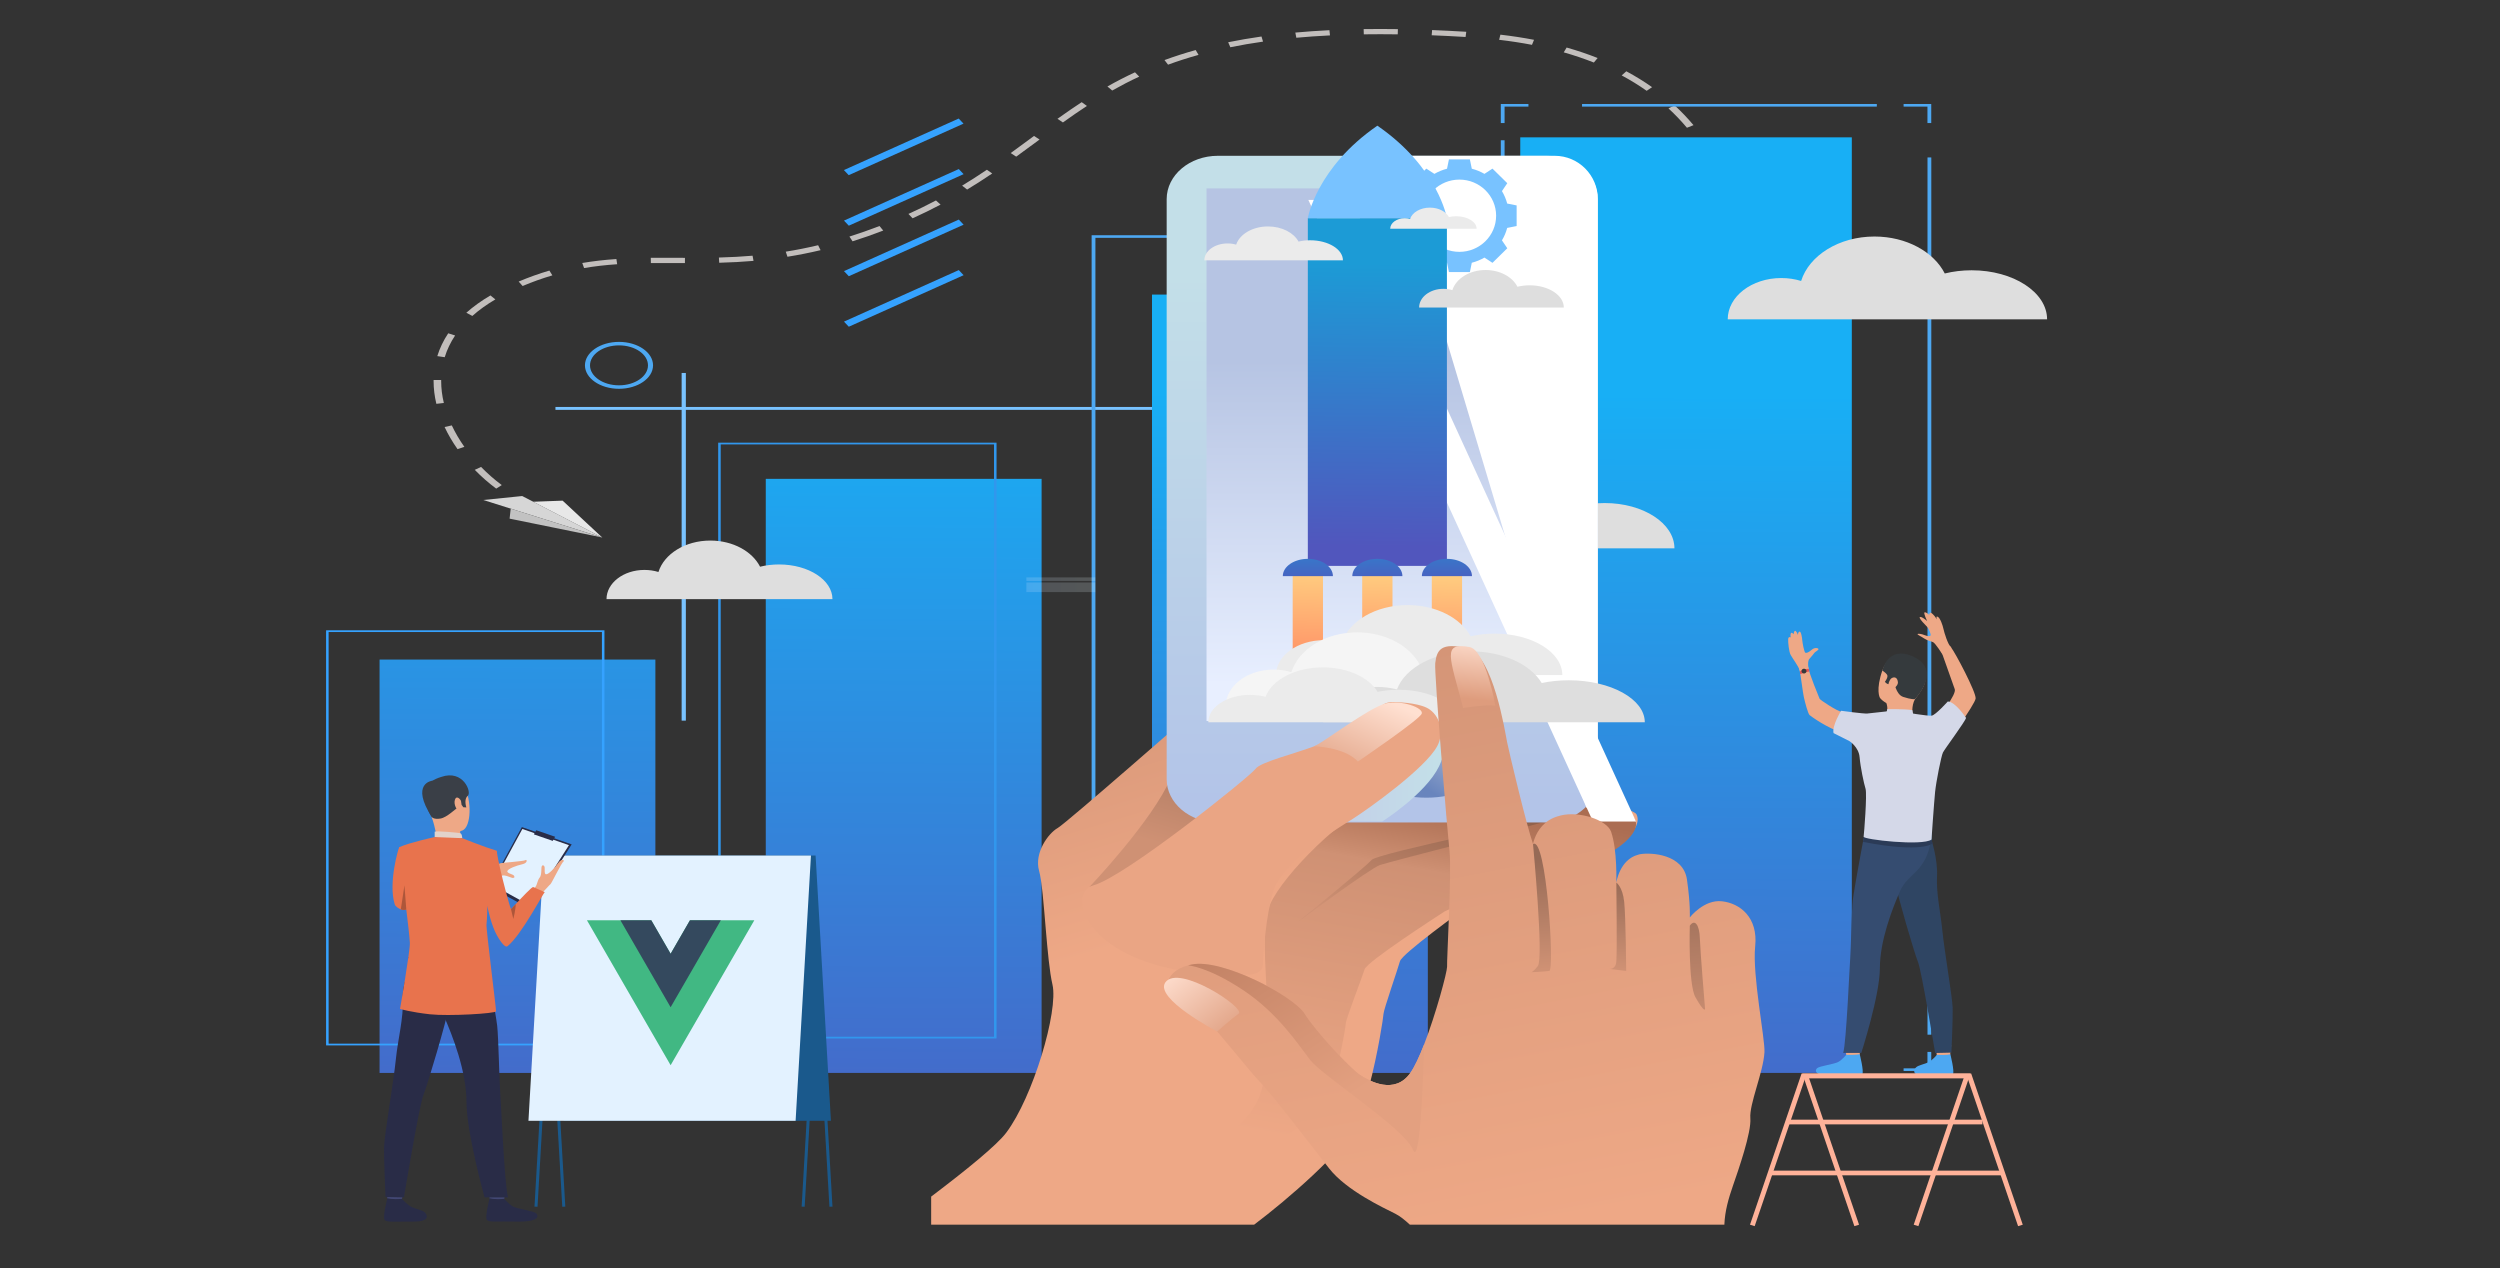 <svg width="690" height="350" viewBox="0 0 690 350" fill="none" xmlns="http://www.w3.org/2000/svg">
<rect x="0" y="0" width="690" height="350" fill="#333333" stroke="none"/>
<path d="M144.469 139.414C144.362 139.364 144.256 139.311 144.147 139.26L145.353 138.083C145.455 138.132 145.556 138.181 145.658 138.23L144.469 139.414ZM136.951 134.861C134.855 133.302 132.864 131.557 131.035 129.676L132.773 128.872C134.543 130.691 136.466 132.376 138.488 133.881L136.951 134.861ZM126.281 123.964C124.881 121.979 123.68 119.925 122.707 117.858L124.698 117.413C125.641 119.417 126.809 121.409 128.165 123.334L126.281 123.964ZM476.345 123.92L474.313 123.579C474.32 123.556 475.148 121.202 476.197 117.254L478.255 117.513C477.193 121.508 476.352 123.895 476.345 123.92ZM120.434 111.456C119.928 109.344 119.672 107.237 119.672 105.195C119.672 105.088 119.672 104.981 119.674 104.873L121.767 104.885C121.765 104.988 121.765 105.09 121.765 105.193C121.765 107.158 122.011 109.185 122.499 111.22L120.434 111.456ZM479.796 111.084L477.726 110.872C478.183 108.749 478.597 106.591 478.956 104.46L481.033 104.626C480.673 106.773 480.256 108.947 479.796 111.084ZM122.743 98.589L120.695 98.289C121.369 96.098 122.385 93.977 123.713 91.989L125.613 92.591C124.35 94.485 123.385 96.503 122.743 98.589ZM481.973 98.144L479.888 98.025C480.149 95.864 480.358 93.692 480.508 91.573L482.598 91.643C482.445 93.778 482.235 95.965 481.973 98.144ZM130.365 87.201L128.709 86.319C130.624 84.613 132.864 83.005 135.363 81.54L136.72 82.637C134.332 84.037 132.194 85.574 130.365 87.201ZM482.887 85.129L480.794 85.112C480.805 84.464 480.812 83.813 480.812 83.159C480.812 81.643 480.782 80.126 480.718 78.651L482.809 78.609C482.872 80.098 482.903 81.629 482.903 83.159C482.905 83.82 482.898 84.477 482.887 85.129ZM144.243 78.938L143.151 77.709C145.945 76.53 148.797 75.51 151.632 74.677L152.452 76.003C149.711 76.808 146.948 77.795 144.243 78.938ZM161.207 73.985L160.707 72.585C163.689 72.08 166.77 71.723 170.127 71.492L170.336 72.927C167.077 73.149 164.09 73.495 161.207 73.985ZM189.04 72.606C188.27 72.605 187.503 72.601 186.738 72.598C184.348 72.587 181.986 72.578 179.642 72.599L179.614 71.157C181.973 71.136 184.346 71.145 186.751 71.156C187.513 71.159 188.28 71.163 189.047 71.164L189.04 72.606ZM198.498 72.521L198.417 71.08C201.747 70.991 204.784 70.825 207.71 70.575L207.97 72.004C204.983 72.26 201.886 72.43 198.498 72.521ZM480.241 72.204C480.005 70.023 479.695 67.862 479.314 65.783L481.389 65.603C481.772 67.706 482.09 69.892 482.326 72.097L480.241 72.204ZM217.339 70.863L216.867 69.458C219.849 68.982 222.853 68.384 225.8 67.682L226.483 69.045C223.468 69.764 220.39 70.375 217.339 70.863ZM235.307 66.604L234.438 65.293C237.173 64.432 239.97 63.452 242.749 62.381L243.77 63.639C240.94 64.73 238.093 65.727 235.307 66.604ZM251.877 60.25L250.729 59.044C253.294 57.885 255.852 56.634 258.331 55.325L259.603 56.47C257.086 57.8 254.486 59.072 251.877 60.25ZM477.879 59.41C477.297 57.257 476.621 55.14 475.87 53.118L477.896 52.76C478.661 54.812 479.347 56.96 479.936 59.145L477.879 59.41ZM266.923 52.322L265.542 51.239C267.787 49.879 270.025 48.444 272.387 46.85L273.85 47.881C271.462 49.492 269.197 50.945 266.923 52.322ZM473.208 46.953C472.182 44.885 471.039 42.874 469.809 40.973L471.719 40.387C472.974 42.326 474.14 44.379 475.186 46.488L473.208 46.953ZM280.471 43.238L278.958 42.244C280.951 40.802 282.927 39.342 284.837 37.928L285.389 37.521L286.92 38.504L286.369 38.912C284.451 40.328 282.473 41.791 280.471 43.238ZM465.596 35.261C464.023 33.385 462.306 31.588 460.495 29.92L462.172 29.058C464.034 30.771 465.794 32.617 467.407 34.542L465.596 35.261ZM293.364 33.795L291.858 32.794C294.296 31.051 296.486 29.548 298.55 28.197L299.991 29.243C297.946 30.578 295.779 32.068 293.364 33.795ZM454.481 25.064C452.322 23.538 450.001 22.108 447.583 20.813L448.865 19.676C451.359 21.011 453.752 22.485 455.977 24.058L454.481 25.064ZM306.973 24.984L305.647 23.869C308.192 22.43 310.684 21.151 313.257 19.954L314.427 21.149C311.905 22.32 309.47 23.575 306.973 24.984ZM322.383 17.851L321.4 16.578C324.166 15.563 327.064 14.632 330.01 13.812L330.795 15.149C327.917 15.95 325.085 16.86 322.383 17.851ZM439.904 17.261C437.271 16.216 434.474 15.269 431.594 14.45L432.391 13.119C435.355 13.962 438.236 14.935 440.948 16.011L439.904 17.261ZM339.57 13.04L338.976 11.657C341.917 11.057 345.013 10.523 348.173 10.074L348.597 11.486C345.493 11.927 342.455 12.45 339.57 13.04ZM422.826 12.375C419.923 11.817 416.875 11.349 413.761 10.987L414.109 9.566C417.294 9.937 420.416 10.415 423.39 10.987L422.826 12.375ZM357.786 10.418L357.512 8.989C360.532 8.712 363.699 8.492 366.925 8.332L367.075 9.771C363.89 9.928 360.766 10.145 357.786 10.418ZM404.503 10.205C401.323 10.012 398.174 9.853 395.143 9.734L395.263 8.296C398.313 8.416 401.483 8.576 404.686 8.77L404.503 10.205ZM385.776 9.479C382.573 9.431 379.424 9.431 376.409 9.475L376.363 8.033C379.406 7.988 382.586 7.989 385.817 8.037L385.776 9.479Z" fill="#C2BEBC"/>
<path d="M189.296 102.938H188.133V198.895H189.296V102.938Z" fill="#78C2FF"/>
<path d="M328.62 112.32H153.305V113.122H328.62V112.32Z" fill="#78C2FF"/>
<path d="M170.843 107.309C165.662 107.309 161.445 104.404 161.445 100.834C161.445 97.264 165.662 94.359 170.843 94.359C176.024 94.359 180.241 97.264 180.241 100.834C180.241 104.406 176.024 107.309 170.843 107.309ZM170.843 95.324C166.431 95.324 162.842 97.796 162.842 100.836C162.842 103.876 166.431 106.349 170.843 106.349C175.255 106.349 178.844 103.876 178.844 100.836C178.844 97.796 175.255 95.324 170.843 95.324Z" fill="#4DA8F2"/>
<path d="M533.023 295.585H525.391V294.864H531.977V290.328H533.023V295.585Z" fill="#4DA8F2"/>
<path d="M510.614 294.859H429.25V295.58H510.614V294.859Z" fill="#4DA8F2"/>
<path d="M421.849 295.585H414.219V290.328H415.265V294.864H421.849V295.585Z" fill="#4DA8F2"/>
<path d="M415.265 38.711H414.219V280.83H415.265V38.711Z" fill="#4DA8F2"/>
<path d="M415.265 33.962H414.219V28.703H421.849V29.424H415.265V33.962Z" fill="#4DA8F2"/>
<path d="M518.004 28.703H436.641V29.424H518.004V28.703Z" fill="#4DA8F2"/>
<path d="M533.023 33.962H531.977V29.424H525.391V28.703H533.023V33.962Z" fill="#4DA8F2"/>
<path d="M533.039 43.453H531.992V285.573H533.039V43.453Z" fill="#4DA8F2"/>
<path d="M166.229 148.351L133.391 138L144.129 136.906L166.229 148.351Z" fill="#D6D6D6"/>
<path d="M166.213 148.352L155.284 138.18L147.156 138.482L166.213 148.352Z" fill="#E8E8E8"/>
<path d="M140.956 140.383L140.648 143.146L166.243 148.354L140.956 140.383Z" fill="#C2C2C2"/>
<path d="M264.601 32.716L232.914 46.938L234.246 48.347L265.933 34.125L264.601 32.716Z" fill="#35A2FF"/>
<path d="M264.624 46.659L232.938 60.883L234.27 62.292L265.957 48.068L264.624 46.659Z" fill="#35A2FF"/>
<path d="M264.624 60.604L232.938 74.828L234.27 76.237L265.957 62.013L264.624 60.604Z" fill="#35A2FF"/>
<path d="M264.624 74.542L232.938 88.766L234.27 90.175L265.957 75.951L264.624 74.542Z" fill="#35A2FF"/>
<path d="M378.464 280.466H301.289V64.922H378.464V280.466ZM302.336 279.745H377.418V65.643H302.336V279.745Z" fill="#4DA8F2"/>
<path d="M394.082 81.305H317.953V296.128H394.082V81.305Z" fill="url(#paint0_linear_2626_3254)"/>
<path d="M511.099 37.906H419.594V296.124H511.099V37.906Z" fill="url(#paint1_linear_2626_3254)"/>
<path d="M287.48 132.164H211.352V296.122H287.48V132.164Z" fill="url(#paint2_linear_2626_3254)"/>
<path d="M275.046 286.617H198.219V122.18H275.046V286.617ZM198.917 286.137H274.348V122.659H198.917V286.137Z" fill="#3197ED"/>
<path d="M180.887 182.039H104.758V296.129H180.887V182.039Z" fill="url(#paint3_linear_2626_3254)"/>
<path d="M166.827 288.53H90V173.961H166.827V288.53ZM90.698 288.049H166.129V174.44H90.698V288.049Z" fill="#35A2FF"/>
<path d="M544.172 74.598C541.558 74.598 539.059 74.91 536.758 75.482C533.723 69.509 526.182 65.281 517.356 65.281C507.546 65.281 499.322 70.508 497.112 77.545C495.418 77.025 493.572 76.739 491.636 76.739C483.471 76.739 476.852 81.841 476.852 88.135H498.482H506.419H523.337H536.227H564.997C564.999 80.659 555.675 74.598 544.172 74.598Z" fill="#DEDEDE"/>
<path d="M215.022 155.788C213.175 155.788 211.405 156.008 209.777 156.412C207.631 152.188 202.294 149.195 196.051 149.195C189.112 149.195 183.293 152.893 181.731 157.87C180.532 157.503 179.227 157.3 177.858 157.3C172.082 157.3 167.398 160.91 167.398 165.362H182.701H188.317H200.285H209.404H229.756C229.756 160.075 223.16 155.788 215.022 155.788Z" fill="#DEDEDE"/>
<path d="M442.918 138.843C440.507 138.843 438.199 139.132 436.075 139.659C433.274 134.146 426.312 130.242 418.166 130.242C409.112 130.242 401.52 135.067 399.483 141.561C397.918 141.082 396.214 140.817 394.428 140.817C386.892 140.817 380.781 145.527 380.781 151.337H400.748H408.075H423.693H435.59H462.145C462.143 144.438 453.535 138.843 442.918 138.843Z" fill="#DEDEDE"/>
<path d="M222.09 333.058L221.252 333.035L225.468 260.13H152.57L148.354 333.058L147.516 333.035L151.765 259.555H226.339L222.09 333.058Z" fill="#1A598C"/>
<path d="M228.923 333.058L224.707 260.13H151.809L156.025 333.035L155.187 333.058L150.938 259.555H225.512L229.761 333.035L228.923 333.058Z" fill="#1A598C"/>
<path d="M155.599 309.339H229.335L225.104 236.133H151.367L155.599 309.339Z" fill="#1A598C"/>
<path d="M219.588 309.339H145.852L150.083 236.133H223.822L219.588 309.339Z" fill="#E3F2FF"/>
<path d="M443.427 235.191C440.304 236.646 407.956 248.065 405.685 249.727C403.414 251.385 386.959 263.224 386.39 265.302C385.823 267.374 381.846 278.798 381.846 279.833C381.846 280.558 380.313 290.789 377.829 300.058C377.758 300.332 377.68 300.603 377.609 300.872C376.601 304.52 375.445 307.966 374.188 310.566C370.667 317.814 355.534 330.933 346.15 338H257V330.262C266.724 322.906 275.1 316.101 277.707 312.642C285.089 302.881 292.18 279.003 290.478 271.733C289.684 268.346 289.144 262.402 288.639 256.502C288.065 249.734 287.554 243.038 286.793 240.378C285.374 235.394 289.342 229.995 291.897 228.546C294.453 227.09 330.776 195.113 331.911 194.284C333.047 193.451 342.409 192 342.409 192C342.409 192 400.353 207.596 431.85 217.4C443.207 220.929 451.129 223.71 451.654 224.735C453.643 228.619 446.543 233.74 443.427 235.191Z" fill="url(#paint4_linear_2626_3254)"/>
<path d="M312.469 324.322C335.676 327.125 353.694 316.624 366.602 303.969C369.584 294.267 371.443 283.192 371.443 282.425C371.443 281.361 375.979 269.664 376.627 267.538C377.275 265.412 396.07 253.289 398.661 251.587C401.254 249.886 438.195 238.189 441.758 236.699C445.322 235.21 453.424 229.965 451.156 225.993C450.554 224.943 441.512 222.092 428.543 218.477C406.969 218.519 382.84 220.871 378.855 222.215C371.362 224.745 354.448 240.807 350.489 249.714C346.529 258.616 352.648 284.338 348.162 300.926C343.682 317.516 312.469 324.322 312.469 324.322Z" fill="url(#paint5_linear_2626_3254)"/>
<path d="M429.436 226C426.51 226.912 383.639 237.769 380.83 238.761C378.021 239.753 358.148 254.499 358.148 254.499C358.148 254.499 376.944 239.258 378.562 237.343C380.18 235.429 428.949 225.646 430.409 224.582C431.867 223.518 433.076 224.866 429.436 226Z" fill="url(#paint6_linear_2626_3254)"/>
<path d="M300.656 244.833C300.656 244.833 318.192 226.424 323.16 214.657C328.128 202.888 339.362 217.208 335.689 225.006C332.016 232.806 305.37 244.529 300.656 244.833Z" fill="url(#paint7_linear_2626_3254)"/>
<path d="M322 54.958V215.048C322 221.649 328.326 227 336.135 227H426.865C430.995 227 434.712 225.504 437.295 223.113C439.599 220.983 441 218.158 441 215.048V54.958C441 48.353 434.668 43 426.865 43H336.135C328.326 43 322 48.351 322 54.958Z" fill="url(#paint8_linear_2626_3254)"/>
<path d="M333 52H431V199H333V52Z" fill="url(#paint9_linear_2626_3254)"/>
<path d="M378.727 212.957C378.727 216.936 385.424 220.163 393.687 220.163C401.949 220.163 408.646 216.936 408.646 212.957C408.646 208.977 401.949 205.75 393.687 205.75C385.424 205.75 378.727 208.977 378.727 212.957Z" fill="url(#paint10_linear_2626_3254)"/>
<path d="M397.182 199.344C397.182 199.344 400.892 203.845 397.182 211.501C393.471 219.157 381.482 226.742 381.482 226.742H368.844L397.182 199.344Z" fill="url(#paint11_linear_2626_3254)"/>
<path d="M384 43L437.88 223C439.82 220.871 441 218.048 441 214.94V54.95C441 48.35 435.668 43 429.098 43H384Z" fill="white"/>
<path d="M439.661 226.736L361.102 55.18H372.988L451.548 226.736H439.661Z" fill="white"/>
<path opacity="0.18" d="M302.298 159.359H283.281V160.338H302.298V159.359Z" fill="url(#paint12_linear_2626_3254)"/>
<path opacity="0.18" d="M302.298 160.766H283.281V163.415H302.298V160.766Z" fill="url(#paint13_linear_2626_3254)"/>
<path d="M415.985 56.179C415.664 54.959 415.172 53.804 414.537 52.744L416.012 50.562L413.968 48.55L411.923 46.539L409.705 47.99C408.626 47.365 407.454 46.881 406.214 46.565L405.689 44H402.796H399.904L399.379 46.565C398.139 46.881 396.965 47.365 395.888 47.99L393.67 46.539L391.625 48.55L389.58 50.562L391.056 52.744C390.421 53.805 389.928 54.959 389.607 56.179L387 56.695V59.541V62.387L389.607 62.903C389.928 64.123 390.421 65.278 391.056 66.337L389.58 68.52L391.625 70.531L393.67 72.543L395.888 71.092C396.967 71.716 398.139 72.201 399.379 72.517L399.904 75.082H402.796H405.689L406.214 72.517C407.454 72.201 408.628 71.716 409.705 71.092L411.923 72.543L413.968 70.531L416.012 68.52L414.537 66.337C415.172 65.276 415.664 64.123 415.985 62.903L418.593 62.387V59.541V56.695L415.985 56.179ZM402.795 69.513C397.197 69.513 392.659 65.048 392.659 59.541C392.659 54.034 397.197 49.569 402.795 49.569C408.392 49.569 412.931 54.034 412.931 59.541C412.931 65.049 408.392 69.513 402.795 69.513Z" fill="#78C2FF"/>
<path d="M399.347 60.219H360.961V156.185H399.347V60.219Z" fill="url(#paint14_linear_2626_3254)"/>
<path d="M380.153 34.688C363.257 46.328 360.961 60.22 360.961 60.22H380.153H399.347C399.347 60.218 397.048 46.327 380.153 34.688Z" fill="#78C2FF"/>
<path d="M361.607 66.315C360.475 66.315 359.39 66.443 358.389 66.675C357.071 64.233 353.8 62.5 349.969 62.5C345.713 62.5 342.141 64.638 341.184 67.519C340.447 67.307 339.647 67.19 338.806 67.19C335.263 67.19 332.391 69.278 332.391 71.854H341.778H345.225H352.568H358.163H370.65C370.647 68.795 366.601 66.315 361.607 66.315Z" fill="#EBEBEB"/>
<path d="M401.909 59.681C401.203 59.681 400.525 59.76 399.902 59.907C399.082 58.383 397.04 57.305 394.652 57.305C391.998 57.305 389.773 58.638 389.176 60.434C388.717 60.301 388.219 60.229 387.696 60.229C385.486 60.229 383.695 61.531 383.695 63.136H389.547H391.696H396.273H399.76H407.545C407.545 61.228 405.02 59.681 401.909 59.681Z" fill="#EBEBEB"/>
<path d="M422.176 78.744C420.993 78.744 419.86 78.886 418.816 79.145C417.439 76.44 414.023 74.523 410.025 74.523C405.58 74.523 401.854 76.891 400.854 80.08C400.087 79.845 399.248 79.714 398.372 79.714C394.672 79.714 391.672 82.026 391.672 84.878H401.473H405.07H412.735H418.575H431.61C431.612 81.492 427.388 78.744 422.176 78.744Z" fill="#DEDEDE"/>
<path d="M365.143 156.477H356.781V180.933H365.143V156.477Z" fill="url(#paint15_linear_2626_3254)"/>
<path d="M384.33 156.477H375.969V180.933H384.33V156.477Z" fill="url(#paint16_linear_2626_3254)"/>
<path d="M403.533 156.477H395.172V180.933H403.533V156.477Z" fill="url(#paint17_linear_2626_3254)"/>
<path d="M387.064 159.007H373.234C373.234 156.375 376.331 154.242 380.148 154.242C383.968 154.242 387.064 156.375 387.064 159.007Z" fill="url(#paint18_linear_2626_3254)"/>
<path d="M406.268 159.007H392.438C392.438 156.375 395.534 154.242 399.351 154.242C403.171 154.242 406.268 156.375 406.268 159.007Z" fill="url(#paint19_linear_2626_3254)"/>
<path d="M412.525 174.875C410.183 174.875 407.943 175.139 405.878 175.622C403.158 170.574 396.397 167 388.485 167C379.692 167 372.318 171.417 370.337 177.365C368.818 176.926 367.162 176.685 365.428 176.685C358.108 176.685 352.172 180.997 352.172 186.318H371.564H378.681H393.849H405.406H431.196C431.199 179.997 422.837 174.875 412.525 174.875Z" fill="#EBEBEB"/>
<path d="M398.619 182.886C396.277 182.886 394.037 183.166 391.972 183.677C389.252 178.323 382.491 174.531 374.579 174.531C365.786 174.531 358.412 179.216 356.431 185.526C354.912 185.061 353.256 184.804 351.521 184.804C344.201 184.804 338.266 189.378 338.266 195.02H357.658H364.775H379.943H391.5H417.29C417.293 188.319 408.934 182.886 398.619 182.886Z" fill="#F5F5F5"/>
<path d="M432.979 187.758C430.348 187.758 427.829 188.026 425.51 188.514C422.452 183.402 414.852 179.781 405.96 179.781C396.077 179.781 387.789 184.256 385.562 190.28C383.855 189.835 381.993 189.59 380.045 189.59C371.818 189.59 365.148 193.958 365.148 199.346H386.943H394.942H411.99H424.976H453.964C453.967 192.945 444.569 187.758 432.979 187.758Z" fill="#DEDEDE"/>
<path d="M386.007 190.371C383.97 190.371 382.02 190.578 380.224 190.956C377.857 186.997 371.974 184.195 365.089 184.195C357.438 184.195 351.023 187.659 349.298 192.322C347.977 191.978 346.537 191.789 345.026 191.789C338.656 191.789 333.492 195.17 333.492 199.342H350.365H356.557H369.755H379.81H402.25C402.255 194.387 394.981 190.371 386.007 190.371Z" fill="#EBEBEB"/>
<path d="M367.885 159.007H354.055C354.055 156.375 357.151 154.242 360.968 154.242C364.789 154.242 367.885 156.375 367.885 159.007Z" fill="url(#paint20_linear_2626_3254)"/>
<path d="M396.718 205.864C398.425 202.616 397.798 198.207 394.666 195.868C392.416 194.186 387.262 193.824 384.542 193.752C383.455 193.724 382.406 194.007 381.654 194.524C378.175 196.921 367.588 204.098 363.016 205.862C357.507 207.988 347.787 210.328 346.489 212.242C345.194 214.157 310.521 242.017 301.771 244.357C293.245 246.637 300.722 270.533 344.909 268.988C346.888 268.918 348.458 267.868 348.521 266.569C348.732 262.296 349.397 252.837 351.348 246.271C353.941 237.551 369.171 228.691 373.382 225.996C377.6 223.302 393.477 212.031 396.718 205.864Z" fill="#EAA584"/>
<path d="M362.703 205.981C362.703 205.981 371.009 206.14 374.788 210.181C374.788 210.181 391.861 198.592 392.402 196.961C392.943 195.33 386.84 193.169 382.573 194.126C378.014 195.15 364.865 205.202 362.703 205.981Z" fill="url(#paint21_linear_2626_3254)"/>
<path d="M486.99 290.444C486.656 296.025 482.769 304.725 483.093 308.633C483.428 312.541 479.768 323.014 478.268 327.338C477.12 330.655 476.062 334.206 475.926 338H389.11C387.681 336.667 386.371 335.63 385.068 334.971C381.732 333.29 371.626 328.595 366.853 322.5C362.377 316.797 351.079 302.031 347.969 298.866C344.859 295.701 336.191 284.538 333.524 282.116C330.858 279.693 323.417 275.232 323.417 275.232C321.817 274.156 320.525 268.454 327.893 266.44C328.2 266.349 328.524 266.272 328.861 266.204C337.304 264.432 357.073 274.95 360.075 279.789C363.074 284.627 372.631 294.866 375.296 296.631C377.954 298.395 384.96 302.303 389.289 296.071C390.473 294.367 391.775 291.535 393.041 288.279C396.349 279.753 399.395 268.348 399.395 266.81V266.757C399.287 264.994 400.688 240.752 400.074 235.027C399.459 229.31 395.817 185.843 396.124 183.072C396.522 179.49 397.635 177.089 405.1 179.005C412.096 180.792 415.451 202.275 415.948 204.781C416.445 207.296 421.237 227.469 423.116 232.967C423.124 232.892 423.197 232.519 423.368 231.982C423.368 231.975 423.368 231.975 423.368 231.975C423.874 230.37 425.276 227.234 428.773 225.719C429.352 225.47 430.002 225.257 430.717 225.083C430.725 225.076 430.725 225.076 430.725 225.076C436.014 223.766 443.534 226.378 444.647 229.522C446.418 234.534 446.102 243.591 446.102 243.591C446.102 243.591 446.997 237.245 452.122 235.905C452.293 235.859 452.448 235.799 452.601 235.768C455.764 235.215 464.597 235.768 465.599 242.749C466.602 249.732 466.386 253.215 466.386 253.215C466.386 253.215 470.264 248.194 475.264 248.754C480.263 249.307 485.262 253.215 484.43 261.173C483.601 269.135 487.208 286.809 486.99 290.444Z" fill="url(#paint22_linear_2626_3254)"/>
<path d="M466.385 255.496C466.385 255.496 465.908 271.641 467.934 275.223C470.506 279.771 470.599 278.481 470.599 278.481C470.599 278.481 469.25 262.32 469.156 258.939C469.059 255.449 467.834 253.449 466.385 255.496Z" fill="url(#paint23_linear_2626_3254)"/>
<path d="M446.108 243.594C446.108 243.594 447.83 244.71 448.275 248.898C448.719 253.086 448.829 267.975 448.829 267.975L444.164 267.417C444.164 267.417 445.955 267.658 446.108 265.37C446.359 261.602 446.098 244.896 446.108 243.594Z" fill="url(#paint24_linear_2626_3254)"/>
<path d="M423.112 232.981C423.112 232.981 426.112 264.559 424.445 266.636C422.778 268.714 422.391 268.342 422.391 268.342C422.391 268.342 426.112 268.202 427.612 267.97C429.112 267.736 426.778 230.468 423.112 232.981Z" fill="url(#paint25_linear_2626_3254)"/>
<path d="M393.043 288.283C393.032 288.677 392.278 323.119 389.959 317.291C387.626 311.428 364.965 296.911 361.633 292.585C358.301 288.259 352.678 279.586 342.971 273.183C333.199 266.737 327.898 266.44 327.898 266.44C328.204 266.353 328.528 266.276 328.864 266.206C337.306 264.439 357.076 274.952 360.076 279.792C363.076 284.631 372.63 294.867 375.296 296.635C377.962 298.402 384.96 302.309 389.293 296.076C390.481 294.369 391.781 291.535 393.043 288.283Z" fill="url(#paint26_linear_2626_3254)"/>
<path d="M403.826 195.411C403.826 195.411 410.158 194.386 412.712 194.758C412.712 194.758 410.056 179.345 405.546 178.567C397.995 177.264 400.05 181.08 403.826 195.411Z" fill="url(#paint27_linear_2626_3254)"/>
<path d="M335.952 284.707C335.952 284.707 339.749 281.277 341.858 279.789C343.969 278.3 325.318 265.961 321.641 271.134C318.476 275.589 335.952 284.707 335.952 284.707Z" fill="url(#paint28_linear_2626_3254)"/>
<path d="M135.094 244.718L146.416 250.941L157.784 233.049L144.034 228.273L135.094 244.718Z" fill="#292C47"/>
<path d="M135.812 244.174L146.398 249.995L157.031 233.263L144.172 228.797L135.812 244.174Z" fill="#E3F2FF"/>
<path d="M131.938 241.048C131.938 241.048 133.908 240.106 134.773 239.613C135.637 239.121 137.863 238.444 138.042 238.283C138.222 238.122 144.637 237.726 145.026 237.39C145.414 237.054 145.794 238.178 144.13 238.542C142.467 238.906 140.154 239.796 140.026 240.446C139.9 241.095 141.734 241.249 141.92 241.784C142.105 242.32 141.867 242.199 141.605 242.315C141.342 242.43 139.422 241.366 138.579 241.669C137.735 241.97 136.446 241.553 135.798 241.774C135.151 241.996 132.006 243.053 132.006 243.053L131.938 241.048Z" fill="#EEA886"/>
<path d="M135.493 242.44L136.508 242.063C136.508 242.063 135.242 239.092 134.689 239.165C134.052 239.249 133.258 239.458 133.258 239.458L135.493 242.44Z" fill="#EAD8CF"/>
<path d="M135.725 242.955C135.596 242.859 133.567 238.969 133.567 238.969L129.234 239.557L131.576 244.165L135.725 242.955Z" fill="#DA9B5B"/>
<path d="M146.967 248.69C146.967 248.69 148.623 247.201 149.424 246.576C150.226 245.953 151.729 244.119 151.949 244.012C152.17 243.906 155.042 238.013 155.509 237.777C155.976 237.541 155.066 236.748 154.076 238.173C153.085 239.597 151.344 241.431 150.682 241.298C150.021 241.165 150.59 239.377 150.157 238.992C149.725 238.608 149.746 238.88 149.534 239.083C149.324 239.286 149.578 241.508 148.966 242.185C148.353 242.863 148.245 244.242 147.784 244.765C147.324 245.288 145.102 247.84 145.102 247.84L146.967 248.69Z" fill="#EEA886"/>
<path d="M111.321 328.329C111.321 328.329 110.962 330.814 110.919 331.188C110.873 331.561 106.936 330.968 106.936 330.968L106.617 328.009C106.615 328.009 110.829 327.977 111.321 328.329Z" fill="#424773"/>
<path d="M110.959 330.873C110.959 330.873 112.207 332.371 113.414 333.024C114.622 333.676 116.519 333.935 117.231 334.611C117.746 335.099 119.107 337.199 114.095 337.155C109.081 337.113 106.665 337.453 106.129 336.646C105.592 335.841 106.906 330.703 106.906 330.703C106.906 330.703 108.093 331.132 110.959 330.873Z" fill="#292C47"/>
<path d="M139.54 328.329C139.54 328.329 139.181 330.814 139.137 331.188C139.092 331.561 135.154 330.968 135.154 330.968L134.836 328.009C134.836 328.009 139.048 327.977 139.54 328.329Z" fill="#424773"/>
<path d="M139.176 330.871C139.176 330.871 140.424 332.369 141.631 333.022C142.839 333.675 147.28 334.21 147.994 334.887C148.509 335.376 149.366 337.339 142.314 337.155C137.302 337.024 134.883 337.453 134.348 336.646C133.811 335.841 135.125 330.703 135.125 330.703C135.125 330.703 136.241 331.158 139.176 330.871Z" fill="#292C47"/>
<path d="M114.581 264.461C114.581 264.461 110.88 270.341 111.157 275.656C111.433 280.97 109.815 286.773 109.26 292.326C108.64 298.516 106.103 313.171 106.012 316.482C105.919 319.793 106.406 330.366 106.406 330.366L111.482 330.482C111.482 330.482 115.747 304.863 116.851 302.249C117.955 299.634 123.433 280.998 123.617 278.907C123.799 276.816 114.581 264.461 114.581 264.461Z" fill="#292C47"/>
<path d="M134.064 265.255C134.064 265.255 136.853 279.822 137.221 283.075C137.588 286.328 137.835 298.818 138.019 300.851C138.202 302.885 139.245 327.457 140.227 330.477H133.736C133.736 330.477 128.754 312.613 128.754 304.162C128.754 295.712 124.904 285.787 122.419 280.212C119.934 274.635 114.247 274.503 112.719 264.157C112.721 264.157 131.997 261.973 134.064 265.255Z" fill="#292C47"/>
<path d="M120.758 215.025C120.758 215.025 125.727 213.17 128.016 216.95C130.306 220.732 130.086 228.303 127.582 229.232C125.077 230.163 121.317 229.676 120.034 227.31C118.751 224.944 117.594 221.523 117.65 219.238C117.706 216.954 119.453 215.687 120.758 215.025Z" fill="#EEA886"/>
<path d="M127.04 229.41C127.04 229.41 126.833 230.75 127.175 231.412C127.516 232.073 120.74 232.089 120.74 232.089C120.74 232.089 120.19 228.496 119.147 225.46C118.103 222.424 127.04 229.41 127.04 229.41Z" fill="#EEA886"/>
<path d="M119.148 225.457C119.148 225.457 119.615 226.229 121.525 225.929C123.434 225.63 125.763 223.089 126.561 222.811C127.359 222.533 127.366 222.064 127.366 222.064L127.865 222.793L128.712 222.848C128.712 222.848 127.94 220.574 129.104 219.649C130.269 218.721 127.895 212.293 121.771 214.434C121.771 214.434 117.067 215.73 117.239 218.404C117.41 221.078 118.096 224.125 119.148 225.457Z" fill="#3A3F47"/>
<path d="M127.58 231.327C127.58 231.327 127.559 230.065 126.986 229.943C126.414 229.822 120.671 229.269 119.969 229.545V231.015C119.967 231.017 121.322 231.848 127.58 231.327Z" fill="#E2D2CA"/>
<path d="M127.239 221.092C127.132 220.644 125.991 219.362 125.554 220.734C125.116 222.106 126.213 223.954 126.826 223.794C127.437 223.637 127.51 222.23 127.239 221.092Z" fill="#EEA886"/>
<path d="M150.376 246.244C150.372 246.242 150.371 246.242 150.367 246.244C150.406 246.261 150.413 246.263 150.376 246.244Z" fill="#323657"/>
<path d="M110.407 278.471C110.407 278.471 113.453 279.369 118.647 279.941C123.843 280.514 136.823 279.735 136.903 279.121C136.986 278.506 134.112 256.267 134.275 255.123C134.438 253.978 134.527 249.897 134.527 249.897C134.592 251.015 135.731 255.583 137.105 258.071C137.602 258.971 139.268 261.79 140.071 261.15C143.959 258.045 149.981 246.346 150.363 246.247C150.042 246.107 147.508 244.941 147.153 244.822C146.842 244.719 144.036 247.689 142.337 249.53C141.579 250.35 141.04 250.947 141.04 250.947C140.549 249.843 138.762 242.887 138.207 240.479C136.954 235.048 137.147 234.823 137.147 234.823C133.346 233.673 127.578 231.333 127.578 231.333L119.965 231.023C119.965 231.023 112.979 232.562 110.228 233.804C109.967 233.921 109.966 240.036 109.25 241.639L111.53 246.451C111.53 246.451 112.848 255.984 113.121 260.224C113.25 262.168 110.407 278.471 110.407 278.471Z" fill="#E8734D"/>
<path d="M108.937 249.571C109.136 250.214 110.038 250.754 110.624 250.992C110.998 251.145 111.42 251.194 111.842 251.115L112.139 251.059L117.356 250.091C117.356 250.091 118.497 236.947 110.23 233.797C110.011 233.869 107.11 243.686 108.937 249.571Z" fill="#E8734D"/>
<path d="M110.625 250.994C110.999 251.146 111.421 251.195 111.843 251.116L112.141 251.06L111.626 244.344L110.625 250.994Z" fill="#AD563A"/>
<path d="M141.039 250.947L141.676 253.647C141.676 253.647 142.367 250.938 142.334 249.531C141.578 250.35 141.039 250.947 141.039 250.947Z" fill="#AD563A"/>
<path d="M119.343 215.469C119.343 215.469 113.092 216.102 119.231 225.592L119.343 215.469Z" fill="#3A3F47"/>
<path d="M152.555 232.085L153.218 230.947L148.005 229.148L147.344 230.279L152.555 232.085Z" fill="#292C47"/>
<path d="M518.85 192.583C518.85 192.583 517.6 190.497 519.582 184.906C521.497 179.5 528.129 179.99 530.235 183.454C532.342 186.919 531.63 189.07 528.529 192.982C525.427 196.891 520.138 194.371 518.85 192.583Z" fill="#EEA886"/>
<path d="M534.219 288.781C534.219 288.781 534.547 291.076 534.587 291.422C534.628 291.767 538.238 291.219 538.238 291.219L538.529 288.485C538.531 288.485 534.671 288.457 534.219 288.781Z" fill="#EEA886"/>
<path d="M534.584 291.134C534.584 291.134 533.441 292.517 532.335 293.121C531.23 293.723 529.492 293.963 528.836 294.586C528.364 295.037 527.116 296.977 531.709 296.938C536.302 296.899 538.517 297.212 539.01 296.467C539.503 295.723 538.298 290.977 538.298 290.977C538.298 290.977 537.175 291.281 534.584 291.134Z" fill="#4DA8F2"/>
<path d="M509.234 288.781C509.234 288.781 509.562 291.076 509.603 291.422C509.644 291.767 513.253 291.219 513.253 291.219L513.545 288.485C513.545 288.485 509.684 288.457 509.234 288.781Z" fill="#EEA886"/>
<path d="M509.571 291.134C509.571 291.134 508.428 292.517 507.322 293.121C506.217 293.723 502.146 294.219 501.493 294.843C501.021 295.294 500.236 297.108 506.699 296.938C511.289 296.817 513.507 297.212 513.999 296.467C514.492 295.723 513.287 290.977 513.287 290.977C513.287 290.977 511.859 291.22 509.571 291.134Z" fill="#4DA8F2"/>
<path d="M533.013 231.609C533.013 231.609 534.864 237.098 534.62 241.827C534.376 246.557 535.576 251.732 536.066 256.675C536.613 262.183 538.853 275.225 538.935 278.17C539.016 281.118 538.587 290.527 538.587 290.527L534.104 290.63C534.104 290.63 530.341 267.832 529.364 265.506C528.388 263.18 523.555 246.595 523.393 244.733C523.23 242.874 533.013 231.609 533.013 231.609Z" fill="#2F4563"/>
<path d="M514.419 231.024C514.419 231.024 511.698 245.537 511.375 248.43C511.049 251.326 510.832 262.441 510.669 264.249C510.507 266.059 509.587 287.926 508.719 290.614H513.716C513.716 290.614 518.847 274.717 518.847 267.194C518.847 259.673 522.245 250.842 524.439 245.88C526.634 240.918 531.654 240.799 533.002 231.593C533.004 231.595 516.246 228.104 514.419 231.024Z" fill="#354C70"/>
<path d="M520.654 194.056C520.654 194.056 521.217 195.623 520.654 196.74C520.091 197.858 527.856 197.187 527.856 197.187C527.856 197.187 527.505 194.876 528.518 192.978C529.535 191.077 520.654 194.056 520.654 194.056Z" fill="#EEA886"/>
<path d="M533.396 232.798C533.396 232.798 530.602 235.536 514.203 232.371L514.452 231.031L533.095 231.702L533.396 232.798Z" fill="#2B3B57"/>
<path d="M519.475 197.105C519.475 197.105 516.606 197.383 515.786 197.534C514.965 197.685 509.45 196.594 508.318 196.482C507.185 196.369 502.359 193.213 502.203 192.842C502.048 192.469 499.267 185.75 499.111 184.298C498.955 182.846 496.403 183.595 496.623 184.596C497.032 186.469 497.558 191.015 497.846 192.333C498.157 193.755 498.989 196.978 499.459 197.375C499.927 197.772 504.272 200.926 508.526 202.268C512.78 203.61 515.982 205.584 515.982 205.584H536.947C536.947 205.584 545.102 194.458 545.276 192.781C545.451 191.105 539.58 179.964 538.41 178.568C537.239 177.172 535.546 179.023 535.546 179.023C535.546 179.023 539.054 188.848 539.522 190.244C539.99 191.64 535.442 197.778 534.192 197.798C532.942 197.817 529.737 197.424 528.313 197.368C526.889 197.312 525.386 196.717 525.386 196.717L519.475 197.105Z" fill="#EEA886"/>
<path d="M510.448 204.55C510.448 204.55 513.014 206.179 513.249 208.973C513.484 211.767 514.42 216.181 514.888 217.689C515.356 219.197 514.479 230.149 514.361 230.932C514.243 231.715 530.584 233.573 533.093 231.715C533.093 231.715 533.796 221.491 534.087 218.585C534.379 215.678 535.785 208.639 536.253 207.689C536.72 206.74 542.398 199.137 542.634 198.136C542.634 198.136 539.695 193.665 537.588 193.609C537.588 193.609 534.241 197.353 533.151 197.521C532.06 197.689 525.371 196.518 525.371 196.509C525.371 196.509 524.641 197.458 520.76 196.341C520.76 196.341 516.138 196.839 515.387 196.93C514.476 197.04 508.147 196.172 508.147 196.172C508.147 196.172 505.609 200.265 506.052 202.332L510.448 204.55Z" fill="#D4D8E8"/>
<path d="M499.264 185.191C499.264 185.191 498.69 182.602 499.381 181.858C499.775 181.435 500.719 180.313 500.805 180.149C500.891 179.985 501.906 179.429 501.906 179.161C501.906 178.894 500.914 178.564 500.05 179.325C499.187 180.087 498.649 180.251 498.303 180.169C497.957 180.087 497.462 177.349 497.419 176.669C497.376 175.99 497.101 174.199 496.658 174.322C496.212 174.445 496.235 175.228 496.235 175.228C496.235 175.228 495.717 173.869 495.372 174.136C495.026 174.404 495.069 175.062 495.069 175.062C495.069 175.062 494.422 174.3 494.248 174.857C494.076 175.414 494.248 175.908 494.248 175.908C494.248 175.908 493.579 175.558 493.536 176.421C493.493 177.284 493.731 179.817 494.205 180.723C494.68 181.629 496.457 183.998 496.667 184.924C496.877 185.85 499.264 185.191 499.264 185.191Z" fill="#EEA886"/>
<path d="M536.123 180.633C536.123 180.633 534.172 177.504 533.51 177.224C532.847 176.943 531.909 176.786 531.089 176.227C530.268 175.668 529.186 175.202 529.244 175.017C529.303 174.831 530.268 174.904 531.304 175.334C532.339 175.763 532.791 175.556 532.888 175.332C532.985 175.107 532.337 173.53 532.025 173.157C531.713 172.784 529.489 170.648 529.859 170.333C530.23 170.016 531.674 171.189 531.907 171.431C531.907 171.431 530.757 169.12 531.204 169.01C531.652 168.9 532.493 169.718 532.493 169.718C532.493 169.718 532.395 167.744 534.62 170.948C534.62 170.948 534.152 169.886 534.834 170.24C535.517 170.594 536.181 172.587 536.396 173.593C536.611 174.598 537.585 177.802 538.415 178.574C539.244 179.347 536.123 180.633 536.123 180.633Z" fill="#EEA886"/>
<path d="M528.508 192.988C528.508 192.988 527.48 193.074 525.296 192.354C523.113 191.633 522.948 187.985 522.476 188.419C521.51 189.301 520.6 188.693 520.236 188.17C520.236 188.17 521.303 186.828 520.807 186.183C520.312 185.538 519.508 185.066 519.508 185.066C519.508 185.066 521.045 177.994 528.041 181.217C536.236 184.992 528.508 192.988 528.508 192.988Z" fill="#353A3D"/>
<path d="M520.648 196.751L520.895 195.729C520.895 195.729 525.359 195.642 527.796 195.979L528.051 197.2C528.053 197.2 524.934 198.551 520.648 196.751Z" fill="#D4D8E8"/>
<path d="M521.742 187.516C522.147 186.874 523.648 186.44 523.824 188.261C523.96 189.674 521.143 191.216 521.118 189.9C521.093 188.584 521.471 187.944 521.742 187.516Z" fill="#EEA886"/>
<path d="M499.164 184.594C499.164 184.594 497.552 184.63 496.772 185.306C496.772 185.306 496.72 185.733 496.904 186.072C496.904 186.072 498.301 185.45 499.37 185.334C499.37 185.332 499.352 184.773 499.164 184.594Z" fill="#E55353"/>
<path d="M497.266 184.966C497.117 185.302 497.282 185.691 497.634 185.833C497.987 185.975 498.394 185.818 498.543 185.481C498.692 185.145 498.527 184.756 498.175 184.616C497.822 184.472 497.415 184.629 497.266 184.966Z" fill="#353A3D"/>
<path d="M511.807 338.418L497.438 296.297H544.048L558.281 338.017L556.991 338.418L543.063 297.591H499.307L513.097 338.017L511.807 338.418Z" fill="#FFB299"/>
<path d="M484.291 338.418L483 338.017L497.233 296.297H543.842L529.473 338.418L528.184 338.017L541.975 297.591H498.217L484.291 338.418Z" fill="#FFB299"/>
<path d="M547.143 309.031H493.586V310.326H547.143V309.031Z" fill="#FFB299"/>
<path d="M552.654 323.094H488.578V324.388H552.654V323.094Z" fill="#FFB299"/>
<path d="M190.427 254L185.094 263.237L179.76 254H162L185.094 294L208.188 254H190.427Z" fill="#41B883"/>
<path d="M190.424 254L185.091 263.238L179.757 254H171.234L185.091 278L198.947 254H190.424Z" fill="#34495E"/>
<defs>
<linearGradient id="paint0_linear_2626_3254" x1="356.9" y1="108.033" x2="355.596" y2="359.051" gradientUnits="userSpaceOnUse">
<stop stop-color="#18AFF5"/>
<stop offset="1" stop-color="#5156BD"/>
</linearGradient>
<linearGradient id="paint1_linear_2626_3254" x1="465.987" y1="108.594" x2="464.683" y2="359.614" gradientUnits="userSpaceOnUse">
<stop stop-color="#18AFF5"/>
<stop offset="1" stop-color="#5156BD"/>
</linearGradient>
<linearGradient id="paint2_linear_2626_3254" x1="250.583" y1="107.474" x2="249.278" y2="358.495" gradientUnits="userSpaceOnUse">
<stop stop-color="#18AFF5"/>
<stop offset="1" stop-color="#5156BD"/>
</linearGradient>
<linearGradient id="paint3_linear_2626_3254" x1="144.268" y1="106.927" x2="142.963" y2="357.946" gradientUnits="userSpaceOnUse">
<stop stop-color="#18AFF5"/>
<stop offset="1" stop-color="#5156BD"/>
</linearGradient>
<linearGradient id="paint4_linear_2626_3254" x1="339.467" y1="252.427" x2="305.702" y2="140.989" gradientUnits="userSpaceOnUse">
<stop stop-color="#EEA886"/>
<stop offset="0.793" stop-color="#CF9174"/>
</linearGradient>
<linearGradient id="paint5_linear_2626_3254" x1="366.835" y1="316.474" x2="384.554" y2="217.448" gradientUnits="userSpaceOnUse">
<stop stop-color="#EEA886"/>
<stop offset="0.793" stop-color="#CF9174"/>
<stop offset="0.805" stop-color="#CC8E71"/>
<stop offset="0.926" stop-color="#B4765A"/>
<stop offset="1" stop-color="#AB6D52"/>
</linearGradient>
<linearGradient id="paint6_linear_2626_3254" x1="381.84" y1="256.718" x2="396.059" y2="217.656" gradientUnits="userSpaceOnUse">
<stop stop-color="#CF9174"/>
<stop offset="1" stop-color="#91624C"/>
</linearGradient>
<linearGradient id="paint7_linear_2626_3254" x1="319.544" y1="232.691" x2="331.734" y2="190.322" gradientUnits="userSpaceOnUse">
<stop stop-color="#CF9174"/>
<stop offset="1" stop-color="#966A56"/>
</linearGradient>
<linearGradient id="paint8_linear_2626_3254" x1="381.499" y1="62.019" x2="381.499" y2="221.643" gradientUnits="userSpaceOnUse">
<stop offset="0.083" stop-color="#C3DFE8"/>
<stop offset="1" stop-color="#B3C4E8"/>
</linearGradient>
<linearGradient id="paint9_linear_2626_3254" x1="382" y1="99.674" x2="382" y2="188.857" gradientUnits="userSpaceOnUse">
<stop stop-color="#B6C4E3"/>
<stop offset="1" stop-color="#E8EFFF"/>
</linearGradient>
<linearGradient id="paint10_linear_2626_3254" x1="399.424" y1="209.003" x2="393.279" y2="217.922" gradientUnits="userSpaceOnUse">
<stop stop-color="#93A6CC"/>
<stop offset="0.956" stop-color="#6985BD"/>
</linearGradient>
<linearGradient id="paint11_linear_2626_3254" x1="398.831" y1="213.043" x2="368.844" y2="213.043" gradientUnits="userSpaceOnUse">
<stop offset="0.083" stop-color="#C3DFE8"/>
<stop offset="1" stop-color="#C3CFE8"/>
</linearGradient>
<linearGradient id="paint12_linear_2626_3254" x1="283.28" y1="159.849" x2="302.296" y2="159.849" gradientUnits="userSpaceOnUse">
<stop stop-color="#D5E4FF"/>
<stop offset="1" stop-color="#EDFFFE"/>
</linearGradient>
<linearGradient id="paint13_linear_2626_3254" x1="283.28" y1="162.09" x2="302.296" y2="162.09" gradientUnits="userSpaceOnUse">
<stop stop-color="#D5E4FF"/>
<stop offset="1" stop-color="#EDFFFE"/>
</linearGradient>
<linearGradient id="paint14_linear_2626_3254" x1="381.091" y1="72.54" x2="380.112" y2="150.923" gradientUnits="userSpaceOnUse">
<stop stop-color="#1C9BD6"/>
<stop offset="1" stop-color="#5156BD"/>
</linearGradient>
<linearGradient id="paint15_linear_2626_3254" x1="361.571" y1="157.1" x2="360.853" y2="185.988" gradientUnits="userSpaceOnUse">
<stop stop-color="#FFCE80"/>
<stop offset="1" stop-color="#FF8963"/>
</linearGradient>
<linearGradient id="paint16_linear_2626_3254" x1="380.732" y1="157.576" x2="380.015" y2="186.464" gradientUnits="userSpaceOnUse">
<stop stop-color="#FFCE80"/>
<stop offset="1" stop-color="#FF8963"/>
</linearGradient>
<linearGradient id="paint17_linear_2626_3254" x1="399.909" y1="158.053" x2="399.191" y2="186.94" gradientUnits="userSpaceOnUse">
<stop stop-color="#FFCE80"/>
<stop offset="1" stop-color="#FF8963"/>
</linearGradient>
<linearGradient id="paint18_linear_2626_3254" x1="379.819" y1="143.843" x2="380.014" y2="162.776" gradientUnits="userSpaceOnUse">
<stop stop-color="#1C9BD6"/>
<stop offset="1" stop-color="#5156BD"/>
</linearGradient>
<linearGradient id="paint19_linear_2626_3254" x1="399.019" y1="143.645" x2="399.214" y2="162.577" gradientUnits="userSpaceOnUse">
<stop stop-color="#1C9BD6"/>
<stop offset="1" stop-color="#5156BD"/>
</linearGradient>
<linearGradient id="paint20_linear_2626_3254" x1="360.644" y1="144.042" x2="360.84" y2="162.974" gradientUnits="userSpaceOnUse">
<stop stop-color="#1C9BD6"/>
<stop offset="1" stop-color="#5156BD"/>
</linearGradient>
<linearGradient id="paint21_linear_2626_3254" x1="364.371" y1="215.476" x2="375.686" y2="190.259" gradientUnits="userSpaceOnUse">
<stop stop-color="#DE9C7D"/>
<stop offset="1" stop-color="#FFE0D1"/>
</linearGradient>
<linearGradient id="paint22_linear_2626_3254" x1="423.964" y1="339.392" x2="375.918" y2="93.161" gradientUnits="userSpaceOnUse">
<stop stop-color="#EEA886"/>
<stop offset="0.793" stop-color="#CF9174"/>
</linearGradient>
<linearGradient id="paint23_linear_2626_3254" x1="470.081" y1="285.919" x2="467.023" y2="241.454" gradientUnits="userSpaceOnUse">
<stop stop-color="#CF9174"/>
<stop offset="1" stop-color="#966A56"/>
</linearGradient>
<linearGradient id="paint24_linear_2626_3254" x1="446.507" y1="267.418" x2="447.131" y2="242.472" gradientUnits="userSpaceOnUse">
<stop stop-color="#CF9174"/>
<stop offset="1" stop-color="#966A56"/>
</linearGradient>
<linearGradient id="paint25_linear_2626_3254" x1="425.534" y1="267.568" x2="423.861" y2="236.978" gradientUnits="userSpaceOnUse">
<stop stop-color="#CF9174"/>
<stop offset="1" stop-color="#966A56"/>
</linearGradient>
<linearGradient id="paint26_linear_2626_3254" x1="379.56" y1="298.193" x2="329.778" y2="220.773" gradientUnits="userSpaceOnUse">
<stop stop-color="#E3A080"/>
<stop offset="1" stop-color="#AB6D52"/>
</linearGradient>
<linearGradient id="paint27_linear_2626_3254" x1="405.738" y1="192.93" x2="407.686" y2="175.489" gradientUnits="userSpaceOnUse">
<stop stop-color="#DE9C7D"/>
<stop offset="1" stop-color="#FFE0D1"/>
</linearGradient>
<linearGradient id="paint28_linear_2626_3254" x1="342.394" y1="286.044" x2="325.654" y2="264.923" gradientUnits="userSpaceOnUse">
<stop stop-color="#DE9C7D"/>
<stop offset="1" stop-color="#FFE0D1"/>
</linearGradient>
</defs>
</svg>
